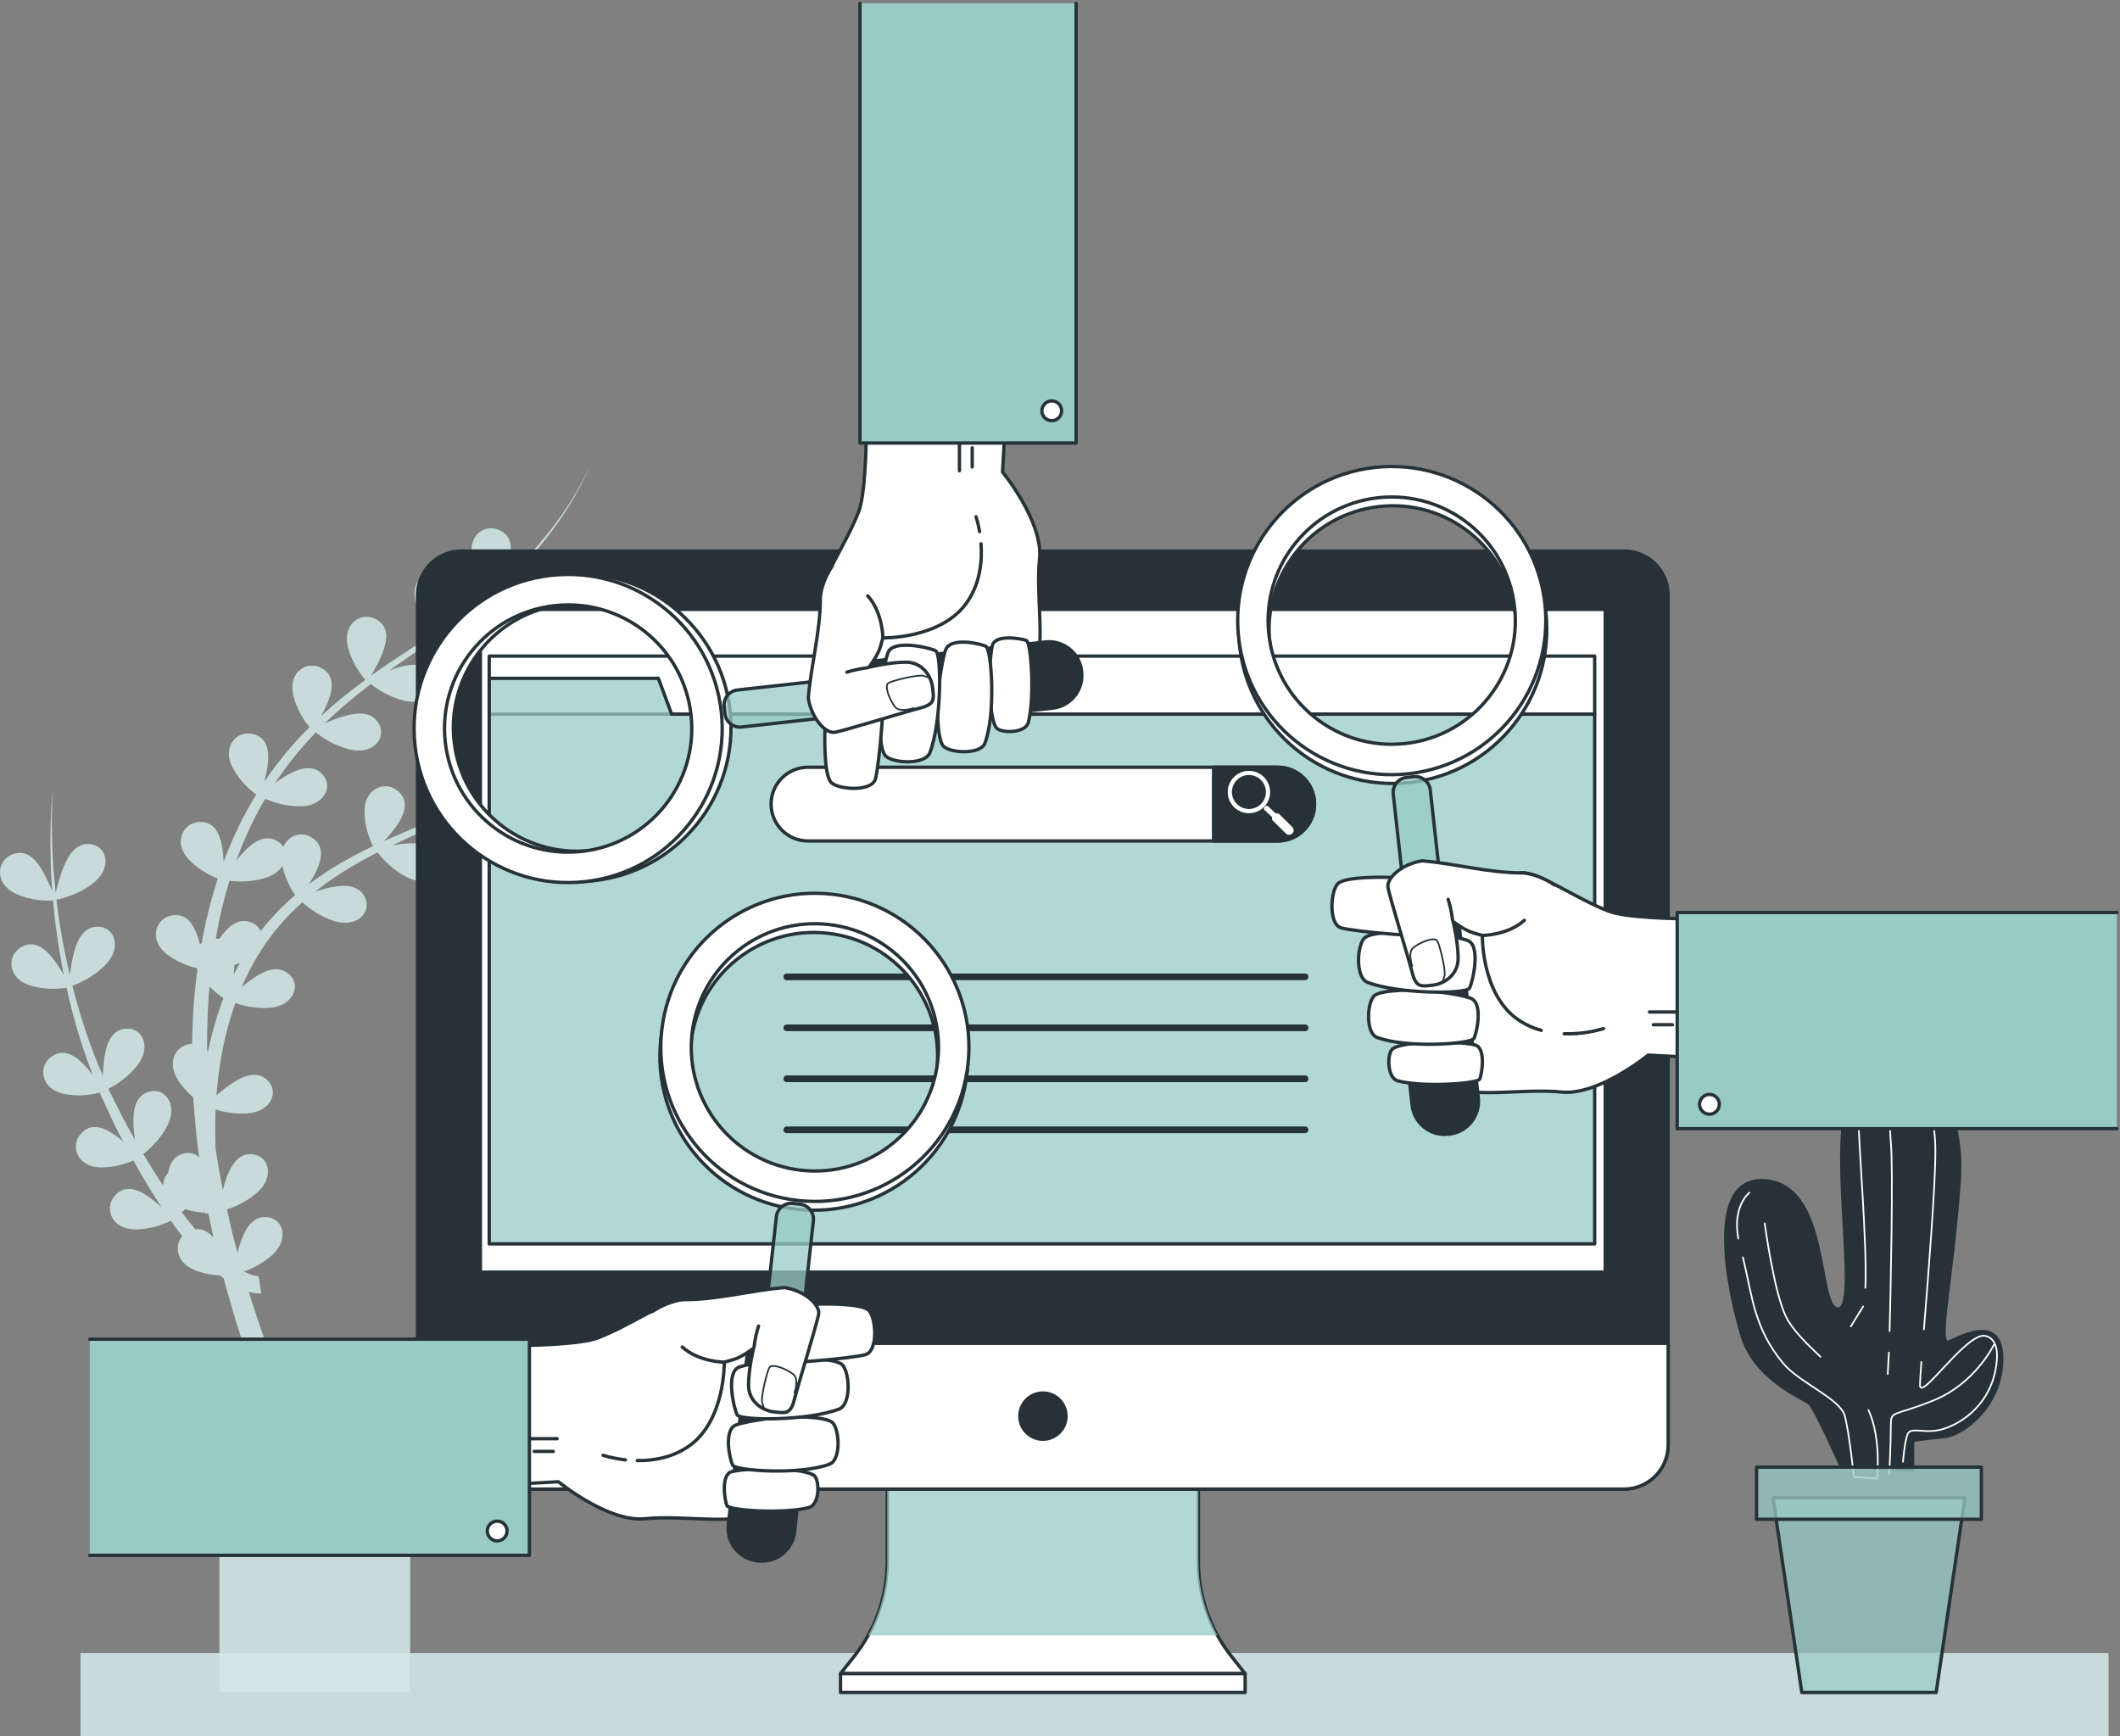 <svg width="635" height="520" viewBox="0 0 635 520" fill="none" xmlns="http://www.w3.org/2000/svg">
<rect x="0" y="0" width="635" height="520" fill="#808080" stroke="none"/>
<path d="M631.566 495.08H24.129V520H631.566V495.08Z" fill="#98CBC6" fill-opacity="0.74"/>
<g opacity="0.5">
<path d="M631.566 495.08H24.129V520H631.566V495.08Z" fill="white"/>
</g>
<path d="M167.375 227.044C164.167 227.963 160.943 229.49 158.638 230.44C160.195 229.287 161.737 228.119 163.248 226.904C170.241 221.375 176.767 215.3 183.044 208.992C175.677 216.064 167.905 222.73 159.619 228.664C160.616 226.842 161.784 224.692 162.609 222.527C164.089 218.649 164.447 214.755 160.74 212.684C156.192 210.129 150.663 213.945 152.127 220.518C153.171 225.175 155.725 228.726 157.142 230.408C151.753 234.115 146.162 237.511 140.337 240.47C140.15 240.564 139.963 240.657 139.776 240.75C140.835 238.819 142.128 236.498 143.031 234.147C144.511 230.268 144.869 226.374 141.162 224.303C136.614 221.733 131.085 225.565 132.549 232.137C133.561 236.685 136.038 240.205 137.471 241.919C130.477 245.361 123.25 248.289 116.055 251.451C115.696 251.606 115.354 251.762 115.011 251.934C116.304 250.501 117.752 248.85 118.921 247.136C121.257 243.71 122.518 240.003 119.403 237.121C115.572 233.57 109.311 236 109.202 242.729C109.124 247.432 110.744 251.435 111.74 253.429C105.09 256.591 98.611 260.266 92.676 264.736C92.614 264.783 92.552 264.83 92.489 264.892C93.268 263.631 94.062 262.291 94.701 260.936C96.461 257.182 97.115 253.32 93.58 250.968C90.356 248.818 86.353 250.142 84.889 253.662C84.453 252.977 83.845 252.37 83.02 251.887C79.453 249.831 75.948 252.058 72.958 255.204C72.179 256.03 71.431 256.902 70.731 257.79C73.067 251.357 75.948 245.143 79.437 239.24C81.633 240.205 85.434 241.498 89.904 241.483C97.006 241.467 99.997 235.564 96.523 231.888C93.689 228.898 89.701 230.05 85.932 232.215C84.686 232.932 83.471 233.757 82.334 234.583C85.948 229.162 90.028 224.038 94.592 219.35C96.368 220.783 99.95 223.275 104.7 224.443C111.6 226.141 115.93 221.141 113.438 216.733C111.413 213.151 107.255 213.291 103.081 214.491C101.071 215.067 99.078 215.877 97.287 216.624C99.171 214.802 101.118 213.026 103.096 211.298C105.697 209.07 108.361 206.936 111.086 204.865C112.909 206.313 116.413 208.696 121.039 209.833C127.939 211.531 132.269 206.532 129.777 202.124C127.752 198.541 123.593 198.682 119.419 199.881C118.438 200.161 117.457 200.504 116.506 200.862C120.104 198.292 123.765 195.785 127.425 193.293C128.562 192.514 129.683 191.751 130.82 190.972C132.44 192.327 136.194 195.099 141.287 196.361C148.187 198.059 152.517 193.059 150.025 188.651C148 185.069 143.841 185.209 139.667 186.408C138.031 186.876 136.38 187.514 134.854 188.137C135.555 187.639 136.256 187.14 136.941 186.626C138.218 185.692 139.496 184.757 140.757 183.792C142.33 182.623 143.779 181.315 145.305 180.085C146.177 179.384 147.003 178.652 147.828 177.92C149.401 179.259 153.202 182.094 158.357 183.355C165.257 185.053 169.587 180.054 167.095 175.646C165.07 172.063 160.912 172.204 156.737 173.403C154.354 174.088 151.971 175.101 149.947 175.973C152.766 173.356 155.491 170.63 158.061 167.796C158.233 167.609 158.404 167.406 158.575 167.204C159.681 165.973 160.787 164.727 161.831 163.435C163.061 161.955 164.26 160.429 165.413 158.887C170.008 152.594 174.197 145.928 177.001 138.654C174.057 145.881 169.743 152.439 165.023 158.591C160.242 164.727 154.853 170.35 149.028 175.49C148.825 175.677 148.592 175.848 148.389 176.035C149.495 174.01 150.959 171.456 151.94 168.886C153.42 165.008 153.778 161.114 150.071 159.027C145.523 156.473 139.994 160.288 141.458 166.861C142.626 172.079 145.71 175.911 146.925 177.281C146.473 177.671 146.006 178.075 145.554 178.465C145.009 178.917 144.464 179.368 143.919 179.804C143 180.536 142.081 181.237 141.147 181.938C140.648 182.312 140.15 182.701 139.651 183.075C138.327 184.056 136.972 185.006 135.617 185.957C134.979 186.408 134.325 186.844 133.686 187.28C132.954 187.779 132.222 188.277 131.474 188.776C132.549 186.798 133.935 184.368 134.87 181.907C136.349 178.029 136.708 174.135 133.001 172.063C128.453 169.493 122.923 173.325 124.388 179.898C125.478 184.773 128.25 188.449 129.605 190.022C129.06 190.38 128.515 190.738 127.97 191.096C125.945 192.42 123.92 193.744 121.895 195.068C121.506 195.333 121.101 195.582 120.712 195.847C119.575 196.595 118.453 197.342 117.332 198.105C116.849 198.432 116.351 198.759 115.868 199.087C114.295 200.161 112.722 201.252 111.164 202.373C112.254 200.379 113.672 197.887 114.622 195.395C116.101 191.517 116.46 187.623 112.753 185.536C108.205 182.982 102.676 186.798 104.14 193.37C105.261 198.386 108.158 202.124 109.466 203.619C106.819 205.566 104.217 207.56 101.663 209.647C99.81 211.204 97.987 212.793 96.196 214.444C96.944 213.042 97.692 211.516 98.283 210.005C99.763 206.127 100.121 202.233 96.414 200.161C91.866 197.591 86.337 201.423 87.801 207.996C88.814 212.544 91.306 216.064 92.723 217.792C87.677 222.777 83.144 228.306 79.157 234.193C79.578 232.542 79.982 230.767 80.185 229.022C80.683 224.91 80.091 221.048 75.995 219.911C70.964 218.525 66.525 223.571 69.531 229.599C71.65 233.835 74.967 236.654 76.758 237.962C72.818 244.348 69.578 251.139 66.977 258.164C66.899 256.715 66.79 255.204 66.541 253.756C65.856 249.675 64.189 246.124 59.937 246.202C54.719 246.295 51.885 252.401 56.479 257.323C59.454 260.516 63.068 262.26 65.248 263.101C63.472 268.552 62.04 274.113 60.918 279.72C60.747 280.608 60.591 281.495 60.435 282.383C60.248 282.539 60.062 282.726 59.89 282.913C59.703 282.134 59.485 281.371 59.236 280.623C57.928 276.698 55.732 273.443 51.557 274.175C46.418 275.078 44.564 281.542 49.86 285.685C53.068 288.208 56.651 289.392 58.971 289.937C59.034 290.077 59.096 290.233 59.158 290.373C58.582 294.61 58.161 298.846 57.897 303.114C57.694 306.307 57.585 309.5 57.523 312.693C53.068 312.708 49.922 317.568 52.99 322.879C54.423 325.34 56.246 327.256 57.897 328.673C58.27 334.669 58.862 340.666 59.657 346.616C58.442 345.494 56.76 345.011 54.891 345.51C52.087 346.273 50.825 348.516 50.358 351.304C49.377 352.379 48.879 353.734 48.879 355.135C46.791 352.036 44.813 348.843 42.913 345.619C44.782 344.17 47.835 341.398 50.016 337.333C53.364 331.072 49.595 325.636 44.704 326.96C40.733 328.034 39.845 332.1 39.969 336.445C40.016 338.096 40.219 339.778 40.437 341.367C39.751 340.168 39.066 338.953 38.381 337.738C36.667 334.669 35.188 331.508 33.584 328.393C33.179 327.645 32.82 326.851 32.478 326.072C34.596 324.997 38.1 322.848 40.997 319.266C45.468 313.736 42.773 307.693 37.727 308.082C33.615 308.394 31.995 312.21 31.31 316.509C31.014 318.393 30.889 320.356 30.811 322.163L29.347 318.767C26.216 311.12 23.693 303.223 21.669 295.202C23.709 294.485 27.914 292.694 31.543 289.018C36.543 283.972 34.471 277.68 29.409 277.555C25.297 277.461 23.288 281.09 22.167 285.296C21.559 287.585 21.217 290.031 20.921 292.149C19.831 287.539 18.896 282.882 18.133 278.209C17.588 275.296 17.261 272.368 16.887 269.44C18.787 269.082 23.538 267.898 27.899 264.503C33.506 260.142 32.26 253.647 27.26 252.868C23.195 252.245 20.734 255.578 19.083 259.612C18.008 262.244 17.261 265.141 16.653 267.431C16.342 264.036 15.983 260.625 15.828 257.214C15.454 250.174 15.345 243.102 15.906 236.062C15.127 243.087 15.018 250.174 15.174 257.245C15.22 260.5 15.454 263.755 15.656 266.995C14.815 265.017 13.819 262.649 12.572 260.562C10.454 256.995 7.62 254.301 3.679 255.921C-1.149 257.899 -1.57 264.612 4.489 267.54C9.162 269.783 13.928 269.814 15.89 269.705C16.17 272.602 16.404 275.515 16.856 278.396C17.463 282.975 18.242 287.554 19.145 292.087C18.18 290.451 17.074 288.66 15.843 287.087C13.273 283.832 10.112 281.527 6.436 283.629C1.903 286.215 2.355 292.928 8.741 295.046C13.367 296.572 17.821 296.152 19.94 295.794C21.731 303.893 24.02 311.898 26.933 319.702L27.852 322.053C27.026 320.979 26.139 319.889 25.189 318.923C22.307 315.948 18.943 313.97 15.47 316.431C11.217 319.468 12.339 326.088 18.912 327.552C23.491 328.564 27.727 327.801 29.892 327.24C30.204 328.05 30.546 328.844 30.936 329.608C32.462 332.816 33.88 336.102 35.531 339.264C35.998 340.168 36.465 341.055 36.948 341.959C36.138 341.258 35.297 340.573 34.425 339.965C31.029 337.582 27.354 336.258 24.425 339.342C20.812 343.127 23.164 349.419 29.892 349.622C34.113 349.746 37.804 348.5 39.969 347.55C41.885 351.039 43.879 354.481 46.028 357.861C46.823 359.154 47.648 360.431 48.489 361.693C47.29 360.602 45.981 359.481 44.626 358.515C41.231 356.132 37.555 354.808 34.611 357.892C30.998 361.677 33.35 367.97 40.078 368.172C45.063 368.328 49.315 366.552 51.168 365.618C52.274 367.191 53.426 368.733 54.626 370.243C52.118 373.156 52.928 378.078 58.021 380.258C60.825 381.458 63.628 381.878 65.871 381.987C66.183 382.236 66.51 382.486 66.837 382.719L67.008 382.844C70.201 394.884 74.064 406.736 78.456 418.387C80.325 423.355 82.334 428.277 84.406 433.168H65.731V506.886H122.846V433.168H92.24C89.639 427.483 87.132 421.735 84.795 415.926C80.979 406.394 77.521 396.706 74.515 386.878C74.531 386.878 74.547 386.893 74.578 386.893C75.107 387.018 75.59 387.189 76.182 387.267C76.805 387.345 77.194 387.454 78.269 387.361L77.459 382.236C77.49 382.221 77.522 382.221 77.553 382.221H77.49H77.335L76.898 382.174C76.618 382.159 76.244 382.034 75.917 381.972C75.232 381.754 74.531 381.551 73.814 381.193L73.005 380.819C75.279 380.025 78.362 378.592 81.228 376.162C86.633 371.552 85.107 365.119 80.076 364.559C75.98 364.107 73.674 367.565 72.21 371.661C71.79 372.829 71.447 374.044 71.136 375.228C70.84 374.137 70.544 373.047 70.263 371.957C69.438 368.733 68.675 365.477 67.958 362.222C70.279 361.475 73.706 360.026 76.852 357.332C82.256 352.721 80.73 346.289 75.699 345.728C71.603 345.276 69.298 348.734 67.834 352.83C67.413 354.014 67.055 355.244 66.743 356.459C66.276 354.092 65.809 351.709 65.404 349.326C65.108 347.55 64.828 345.79 64.563 344.015C64.454 341.492 64.423 338.968 64.454 336.445C64.469 335.059 64.516 333.657 64.578 332.271C66.883 333.003 70.232 333.719 74.033 333.47C81.119 333.019 83.751 326.929 80.045 323.486C77.039 320.683 73.114 322.069 69.485 324.468C67.834 325.558 66.245 326.851 64.828 328.066C65.279 322.131 66.136 316.244 67.507 310.465C68.317 307.054 69.313 303.69 70.497 300.404C72.802 301.198 76.447 302.102 80.636 301.837C87.723 301.385 90.356 295.295 86.649 291.853C83.627 289.049 79.718 290.436 76.088 292.834C74.796 293.691 73.534 294.672 72.366 295.653C73.752 292.429 75.325 289.314 77.132 286.324C80.746 280.296 85.293 274.892 90.573 270.219C92.318 271.808 95.589 274.362 99.997 275.81C106.756 278.022 111.444 273.35 109.295 268.77C107.535 265.048 103.392 264.877 99.124 265.764C97.504 266.091 95.869 266.59 94.343 267.088C94.374 267.057 94.405 267.026 94.452 267.01C100.199 262.431 106.507 258.631 113.111 255.298C114.482 257.089 117.41 260.391 121.802 262.665C128.11 265.92 133.499 262.073 132.097 257.198C130.96 253.242 126.895 252.416 122.55 252.603C120.836 252.681 119.092 252.915 117.472 253.164C124.481 249.846 131.646 246.716 138.561 243.04L138.577 243.056L138.592 243.04C138.639 243.009 138.686 242.993 138.748 242.962C140.181 244.208 144.075 247.245 149.479 248.585C156.379 250.283 160.709 245.283 158.217 240.875C156.192 237.293 152.034 237.433 147.86 238.632C146.691 238.959 145.523 239.38 144.402 239.832C149.012 237.137 153.498 234.224 157.812 231.078C158.03 231.327 158.17 231.452 158.17 231.452C158.202 231.405 158.233 231.343 158.248 231.281C159.619 232.48 163.544 235.611 169.057 236.966C175.957 238.663 180.287 233.664 177.795 229.256C175.708 225.705 171.565 225.845 167.375 227.044ZM58.489 368.172C57.087 366.521 55.732 364.808 54.423 363.063C54.75 362.783 55.077 362.456 55.436 362.129C57.601 362.814 59.688 363.11 61.432 363.188C61.448 363.297 61.463 363.406 61.479 363.515L62.429 363.328C62.912 365.789 63.441 368.234 63.986 370.68C62.413 368.982 60.607 367.907 58.489 368.172ZM63.566 309.531C63.099 311.353 62.678 313.207 62.289 315.06C62.211 314.951 62.133 314.842 62.04 314.733C61.993 310.948 62.055 307.164 62.211 303.379C62.32 300.731 62.507 298.083 62.74 295.451C64.282 297.055 65.84 298.223 66.946 298.955C65.638 302.398 64.501 305.949 63.566 309.531ZM69.952 292.087C70.045 291.386 70.123 290.7 70.154 290.015C70.17 289.657 70.186 289.314 70.186 288.972C70.746 288.8 71.307 288.598 71.883 288.364C71.213 289.595 70.559 290.825 69.952 292.087ZM78.067 278.91C77.568 277.742 76.603 276.776 75.216 276.247C71.369 274.751 68.254 277.493 65.778 281.075C65.731 281.137 65.7 281.184 65.669 281.246C65.591 281.231 65.513 281.199 65.419 281.184C65.155 281.122 64.89 281.106 64.625 281.075C64.672 280.857 64.688 280.639 64.734 280.436C65.731 274.814 67.039 269.253 68.706 263.786C71.089 264.082 75.092 264.238 79.375 262.961C81.867 262.213 83.611 260.874 84.593 259.332C85.403 263.241 87.24 266.372 88.44 268.085C84.624 271.309 81.135 274.954 78.067 278.91Z" fill="#98CBC6" fill-opacity="0.74"/>
<g opacity="0.5">
<path d="M167.375 227.044C164.167 227.963 160.943 229.49 158.638 230.44C160.195 229.287 161.737 228.119 163.248 226.904C170.241 221.375 176.767 215.3 183.044 208.992C175.677 216.064 167.905 222.73 159.619 228.664C160.616 226.842 161.784 224.692 162.609 222.527C164.089 218.649 164.447 214.755 160.74 212.684C156.192 210.129 150.663 213.945 152.127 220.518C153.171 225.175 155.725 228.726 157.142 230.408C151.753 234.115 146.162 237.511 140.337 240.47C140.15 240.564 139.963 240.657 139.776 240.75C140.835 238.819 142.128 236.498 143.031 234.147C144.511 230.268 144.869 226.374 141.162 224.303C136.614 221.733 131.085 225.565 132.549 232.137C133.561 236.685 136.038 240.205 137.471 241.919C130.477 245.361 123.25 248.289 116.055 251.451C115.696 251.606 115.354 251.762 115.011 251.934C116.304 250.501 117.752 248.85 118.921 247.136C121.257 243.71 122.518 240.003 119.403 237.121C115.572 233.57 109.311 236 109.202 242.729C109.124 247.432 110.744 251.435 111.74 253.429C105.09 256.591 98.611 260.266 92.676 264.736C92.614 264.783 92.552 264.83 92.489 264.892C93.268 263.631 94.062 262.291 94.701 260.936C96.461 257.182 97.115 253.32 93.58 250.968C90.356 248.818 86.353 250.142 84.889 253.662C84.453 252.977 83.845 252.37 83.02 251.887C79.453 249.831 75.948 252.058 72.958 255.204C72.179 256.03 71.431 256.902 70.731 257.79C73.067 251.357 75.948 245.143 79.437 239.24C81.633 240.205 85.434 241.498 89.904 241.483C97.006 241.467 99.997 235.564 96.523 231.888C93.689 228.898 89.701 230.05 85.932 232.215C84.686 232.932 83.471 233.757 82.334 234.583C85.948 229.162 90.028 224.038 94.592 219.35C96.368 220.783 99.95 223.275 104.7 224.443C111.6 226.141 115.93 221.141 113.438 216.733C111.413 213.151 107.255 213.291 103.081 214.491C101.071 215.067 99.078 215.877 97.287 216.624C99.171 214.802 101.118 213.026 103.096 211.298C105.697 209.07 108.361 206.936 111.086 204.865C112.909 206.313 116.413 208.696 121.039 209.833C127.939 211.531 132.269 206.532 129.777 202.124C127.752 198.541 123.593 198.682 119.419 199.881C118.438 200.161 117.457 200.504 116.506 200.862C120.104 198.292 123.765 195.785 127.425 193.293C128.562 192.514 129.683 191.751 130.82 190.972C132.44 192.327 136.194 195.099 141.287 196.361C148.187 198.059 152.517 193.059 150.025 188.651C148 185.069 143.841 185.209 139.667 186.408C138.031 186.876 136.38 187.514 134.854 188.137C135.555 187.639 136.256 187.14 136.941 186.626C138.218 185.692 139.496 184.757 140.757 183.792C142.33 182.623 143.779 181.315 145.305 180.085C146.177 179.384 147.003 178.652 147.828 177.92C149.401 179.259 153.202 182.094 158.357 183.355C165.257 185.053 169.587 180.054 167.095 175.646C165.07 172.063 160.912 172.204 156.737 173.403C154.354 174.088 151.971 175.101 149.947 175.973C152.766 173.356 155.491 170.63 158.061 167.796C158.233 167.609 158.404 167.406 158.575 167.204C159.681 165.973 160.787 164.727 161.831 163.435C163.061 161.955 164.26 160.429 165.413 158.887C170.008 152.594 174.197 145.928 177.001 138.654C174.057 145.881 169.743 152.439 165.023 158.591C160.242 164.727 154.853 170.35 149.028 175.49C148.825 175.677 148.592 175.848 148.389 176.035C149.495 174.01 150.959 171.456 151.94 168.886C153.42 165.008 153.778 161.114 150.071 159.027C145.523 156.473 139.994 160.288 141.458 166.861C142.626 172.079 145.71 175.911 146.925 177.281C146.473 177.671 146.006 178.075 145.554 178.465C145.009 178.917 144.464 179.368 143.919 179.804C143 180.536 142.081 181.237 141.147 181.938C140.648 182.312 140.15 182.701 139.651 183.075C138.327 184.056 136.972 185.006 135.617 185.957C134.979 186.408 134.325 186.844 133.686 187.28C132.954 187.779 132.222 188.277 131.474 188.776C132.549 186.798 133.935 184.368 134.87 181.907C136.349 178.029 136.708 174.135 133.001 172.063C128.453 169.493 122.923 173.325 124.388 179.898C125.478 184.773 128.25 188.449 129.605 190.022C129.06 190.38 128.515 190.738 127.97 191.096C125.945 192.42 123.92 193.744 121.895 195.068C121.506 195.333 121.101 195.582 120.712 195.847C119.575 196.595 118.453 197.342 117.332 198.105C116.849 198.432 116.351 198.759 115.868 199.087C114.295 200.161 112.722 201.252 111.164 202.373C112.254 200.379 113.672 197.887 114.622 195.395C116.101 191.517 116.46 187.623 112.753 185.536C108.205 182.982 102.676 186.798 104.14 193.37C105.261 198.386 108.158 202.124 109.466 203.619C106.819 205.566 104.217 207.56 101.663 209.647C99.81 211.204 97.987 212.793 96.196 214.444C96.944 213.042 97.692 211.516 98.283 210.005C99.763 206.127 100.121 202.233 96.414 200.161C91.866 197.591 86.337 201.423 87.801 207.996C88.814 212.544 91.306 216.064 92.723 217.792C87.677 222.777 83.144 228.306 79.157 234.193C79.578 232.542 79.982 230.767 80.185 229.022C80.683 224.91 80.091 221.048 75.995 219.911C70.964 218.525 66.525 223.571 69.531 229.599C71.65 233.835 74.967 236.654 76.758 237.962C72.818 244.348 69.578 251.139 66.977 258.164C66.899 256.715 66.79 255.204 66.541 253.756C65.856 249.675 64.189 246.124 59.937 246.202C54.719 246.295 51.885 252.401 56.479 257.323C59.454 260.516 63.068 262.26 65.248 263.101C63.472 268.552 62.04 274.113 60.918 279.72C60.747 280.608 60.591 281.495 60.435 282.383C60.248 282.539 60.062 282.726 59.89 282.913C59.703 282.134 59.485 281.371 59.236 280.623C57.928 276.698 55.732 273.443 51.557 274.175C46.418 275.078 44.564 281.542 49.86 285.685C53.068 288.208 56.651 289.392 58.971 289.937C59.034 290.077 59.096 290.233 59.158 290.373C58.582 294.61 58.161 298.846 57.897 303.114C57.694 306.307 57.585 309.5 57.523 312.693C53.068 312.708 49.922 317.568 52.99 322.879C54.423 325.34 56.246 327.256 57.897 328.673C58.27 334.669 58.862 340.666 59.657 346.616C58.442 345.494 56.76 345.011 54.891 345.51C52.087 346.273 50.825 348.516 50.358 351.304C49.377 352.379 48.879 353.734 48.879 355.135C46.791 352.036 44.813 348.843 42.913 345.619C44.782 344.17 47.835 341.398 50.016 337.333C53.364 331.072 49.595 325.636 44.704 326.96C40.733 328.034 39.845 332.1 39.969 336.445C40.016 338.096 40.219 339.778 40.437 341.367C39.751 340.168 39.066 338.953 38.381 337.738C36.667 334.669 35.188 331.508 33.584 328.393C33.179 327.645 32.82 326.851 32.478 326.072C34.596 324.997 38.1 322.848 40.997 319.266C45.468 313.736 42.773 307.693 37.727 308.082C33.615 308.394 31.995 312.21 31.31 316.509C31.014 318.393 30.889 320.356 30.811 322.163L29.347 318.767C26.216 311.12 23.693 303.223 21.669 295.202C23.709 294.485 27.914 292.694 31.543 289.018C36.543 283.972 34.471 277.68 29.409 277.555C25.297 277.461 23.288 281.09 22.167 285.296C21.559 287.585 21.217 290.031 20.921 292.149C19.831 287.539 18.896 282.882 18.133 278.209C17.588 275.296 17.261 272.368 16.887 269.44C18.787 269.082 23.538 267.898 27.899 264.503C33.506 260.142 32.26 253.647 27.26 252.868C23.195 252.245 20.734 255.578 19.083 259.612C18.008 262.244 17.261 265.141 16.653 267.431C16.342 264.036 15.983 260.625 15.828 257.214C15.454 250.174 15.345 243.102 15.906 236.062C15.127 243.087 15.018 250.174 15.174 257.245C15.22 260.5 15.454 263.755 15.656 266.995C14.815 265.017 13.819 262.649 12.572 260.562C10.454 256.995 7.62 254.301 3.679 255.921C-1.149 257.899 -1.57 264.612 4.489 267.54C9.162 269.783 13.928 269.814 15.89 269.705C16.17 272.602 16.404 275.515 16.856 278.396C17.463 282.975 18.242 287.554 19.145 292.087C18.18 290.451 17.074 288.66 15.843 287.087C13.273 283.832 10.112 281.527 6.436 283.629C1.903 286.215 2.355 292.928 8.741 295.046C13.367 296.572 17.821 296.152 19.94 295.794C21.731 303.893 24.02 311.898 26.933 319.702L27.852 322.053C27.026 320.979 26.139 319.889 25.189 318.923C22.307 315.948 18.943 313.97 15.47 316.431C11.217 319.468 12.339 326.088 18.912 327.552C23.491 328.564 27.727 327.801 29.892 327.24C30.204 328.05 30.546 328.844 30.936 329.608C32.462 332.816 33.88 336.102 35.531 339.264C35.998 340.168 36.465 341.055 36.948 341.959C36.138 341.258 35.297 340.573 34.425 339.965C31.029 337.582 27.354 336.258 24.425 339.342C20.812 343.127 23.164 349.419 29.892 349.622C34.113 349.746 37.804 348.5 39.969 347.55C41.885 351.039 43.879 354.481 46.028 357.861C46.823 359.154 47.648 360.431 48.489 361.693C47.29 360.602 45.981 359.481 44.626 358.515C41.231 356.132 37.555 354.808 34.611 357.892C30.998 361.677 33.35 367.97 40.078 368.172C45.063 368.328 49.315 366.552 51.168 365.618C52.274 367.191 53.426 368.733 54.626 370.243C52.118 373.156 52.928 378.078 58.021 380.258C60.825 381.458 63.628 381.878 65.871 381.987C66.183 382.236 66.51 382.486 66.837 382.719L67.008 382.844C70.201 394.884 74.064 406.736 78.456 418.387C80.325 423.355 82.334 428.277 84.406 433.168H65.731V506.886H122.846V433.168H92.24C89.639 427.483 87.132 421.735 84.795 415.926C80.979 406.394 77.521 396.706 74.515 386.878C74.531 386.878 74.547 386.893 74.578 386.893C75.107 387.018 75.59 387.189 76.182 387.267C76.805 387.345 77.194 387.454 78.269 387.361L77.459 382.236C77.49 382.221 77.522 382.221 77.553 382.221H77.49H77.335L76.898 382.174C76.618 382.159 76.244 382.034 75.917 381.972C75.232 381.754 74.531 381.551 73.814 381.193L73.005 380.819C75.279 380.025 78.362 378.592 81.228 376.162C86.633 371.552 85.107 365.119 80.076 364.559C75.98 364.107 73.674 367.565 72.21 371.661C71.79 372.829 71.447 374.044 71.136 375.228C70.84 374.137 70.544 373.047 70.263 371.957C69.438 368.733 68.675 365.477 67.958 362.222C70.279 361.475 73.706 360.026 76.852 357.332C82.256 352.721 80.73 346.289 75.699 345.728C71.603 345.276 69.298 348.734 67.834 352.83C67.413 354.014 67.055 355.244 66.743 356.459C66.276 354.092 65.809 351.709 65.404 349.326C65.108 347.55 64.828 345.79 64.563 344.015C64.454 341.492 64.423 338.968 64.454 336.445C64.469 335.059 64.516 333.657 64.578 332.271C66.883 333.003 70.232 333.719 74.033 333.47C81.119 333.019 83.751 326.929 80.045 323.486C77.039 320.683 73.114 322.069 69.485 324.468C67.834 325.558 66.245 326.851 64.828 328.066C65.279 322.131 66.136 316.244 67.507 310.465C68.317 307.054 69.313 303.69 70.497 300.404C72.802 301.198 76.447 302.102 80.636 301.837C87.723 301.385 90.356 295.295 86.649 291.853C83.627 289.049 79.718 290.436 76.088 292.834C74.796 293.691 73.534 294.672 72.366 295.653C73.752 292.429 75.325 289.314 77.132 286.324C80.746 280.296 85.293 274.892 90.573 270.219C92.318 271.808 95.589 274.362 99.997 275.81C106.756 278.022 111.444 273.35 109.295 268.77C107.535 265.048 103.392 264.877 99.124 265.764C97.504 266.091 95.869 266.59 94.343 267.088C94.374 267.057 94.405 267.026 94.452 267.01C100.199 262.431 106.507 258.631 113.111 255.298C114.482 257.089 117.41 260.391 121.802 262.665C128.11 265.92 133.499 262.073 132.097 257.198C130.96 253.242 126.895 252.416 122.55 252.603C120.836 252.681 119.092 252.915 117.472 253.164C124.481 249.846 131.646 246.716 138.561 243.04L138.577 243.056L138.592 243.04C138.639 243.009 138.686 242.993 138.748 242.962C140.181 244.208 144.075 247.245 149.479 248.585C156.379 250.283 160.709 245.283 158.217 240.875C156.192 237.293 152.034 237.433 147.86 238.632C146.691 238.959 145.523 239.38 144.402 239.832C149.012 237.137 153.498 234.224 157.812 231.078C158.03 231.327 158.17 231.452 158.17 231.452C158.202 231.405 158.233 231.343 158.248 231.281C159.619 232.48 163.544 235.611 169.057 236.966C175.957 238.663 180.287 233.664 177.795 229.256C175.708 225.705 171.565 225.845 167.375 227.044ZM58.489 368.172C57.087 366.521 55.732 364.808 54.423 363.063C54.75 362.783 55.077 362.456 55.436 362.129C57.601 362.814 59.688 363.11 61.432 363.188C61.448 363.297 61.463 363.406 61.479 363.515L62.429 363.328C62.912 365.789 63.441 368.234 63.986 370.68C62.413 368.982 60.607 367.907 58.489 368.172ZM63.566 309.531C63.099 311.353 62.678 313.207 62.289 315.06C62.211 314.951 62.133 314.842 62.04 314.733C61.993 310.948 62.055 307.164 62.211 303.379C62.32 300.731 62.507 298.083 62.74 295.451C64.282 297.055 65.84 298.223 66.946 298.955C65.638 302.398 64.501 305.949 63.566 309.531ZM69.952 292.087C70.045 291.386 70.123 290.7 70.154 290.015C70.17 289.657 70.186 289.314 70.186 288.972C70.746 288.8 71.307 288.598 71.883 288.364C71.213 289.595 70.559 290.825 69.952 292.087ZM78.067 278.91C77.568 277.742 76.603 276.776 75.216 276.247C71.369 274.751 68.254 277.493 65.778 281.075C65.731 281.137 65.7 281.184 65.669 281.246C65.591 281.231 65.513 281.199 65.419 281.184C65.155 281.122 64.89 281.106 64.625 281.075C64.672 280.857 64.688 280.639 64.734 280.436C65.731 274.814 67.039 269.253 68.706 263.786C71.089 264.082 75.092 264.238 79.375 262.961C81.867 262.213 83.611 260.874 84.593 259.332C85.403 263.241 87.24 266.372 88.44 268.085C84.624 271.309 81.135 274.954 78.067 278.91Z" fill="white"/>
</g>
<path d="M551.415 438.993C551.415 438.993 543.877 422.172 542.133 420.427C540.388 418.683 525.888 413.465 521.822 400.117C517.757 386.769 510.219 351.382 529.361 353.703C548.503 356.023 543.861 393.155 550.824 392.002C557.786 390.834 545.014 331.648 557.209 323.533C569.389 315.403 589.123 322.957 586.803 354.279C584.482 385.616 579.84 403.606 583.906 401.861C587.971 400.117 599.574 393.731 599.574 407.079C599.574 420.427 588.547 429.71 582.161 430.286C575.775 430.863 572.878 431.439 572.878 431.439V440.145L551.415 438.993Z" fill="#263238"/>
<path d="M551.415 438.993C551.415 438.993 543.877 422.172 542.133 420.427C540.388 418.683 525.888 413.465 521.822 400.117C517.757 386.769 510.219 351.382 529.361 353.703C548.503 356.023 543.861 393.155 550.824 392.002C557.786 390.834 545.014 331.648 557.209 323.533C569.389 315.403 589.123 322.957 586.803 354.279C584.482 385.616 579.84 403.606 583.906 401.861C587.971 400.117 599.574 393.731 599.574 407.079C599.574 420.427 588.547 429.71 582.161 430.286C575.775 430.863 572.878 431.439 572.878 431.439V440.145L551.415 438.993Z" stroke="#263238" stroke-miterlimit="10" stroke-linecap="round" stroke-linejoin="round"/>
<path d="M545.279 406.363C540.902 402.22 536.868 398.186 535.03 394.51C531.339 387.143 528.582 366.412 528.582 366.412" stroke="white" stroke-width="0.5" stroke-miterlimit="10" stroke-linecap="round" stroke-linejoin="round"/>
<path d="M522.056 376.567C524.953 388.622 525.358 397.734 534.111 408.325C538.846 414.041 551.151 418.916 552.537 423.978C553.923 429.04 555.294 442.404 555.294 442.404L562.209 442.856C562.209 442.856 563.627 430.863 559.655 422.312" stroke="white" stroke-width="0.5" stroke-miterlimit="10" stroke-linecap="round" stroke-linejoin="round"/>
<path d="M523.987 357.207C523.987 357.207 518.832 361.179 520.67 370.96" stroke="white" stroke-width="0.5" stroke-miterlimit="10" stroke-linecap="round" stroke-linejoin="round"/>
<path d="M557.116 392.828L554.375 397.267" stroke="white" stroke-width="0.5" stroke-miterlimit="10" stroke-linecap="round" stroke-linejoin="round"/>
<path d="M558.066 391.286L557.116 392.828" stroke="white" stroke-width="0.5" stroke-miterlimit="10" stroke-linecap="round" stroke-linejoin="round"/>
<path d="M567.271 324.966C567.271 324.966 556.68 324.499 556.68 334.638C556.68 343.189 559.296 372.377 558.736 385.725" stroke="white" stroke-width="0.5" stroke-miterlimit="10" stroke-linecap="round" stroke-linejoin="round"/>
<path d="M575.51 407.905C575.246 411.378 575.09 413.839 575.09 414.789C575.09 419.851 587.986 400.506 593.967 400.055C593.967 400.055 599.948 399.603 597.643 410.646C595.338 421.704 586.584 426.766 581.522 428.137C576.46 429.523 572.318 427.218 571.383 429.523C570.464 431.828 569.997 437.809 569.997 437.809" stroke="white" stroke-width="0.5" stroke-miterlimit="10" stroke-linecap="round" stroke-linejoin="round"/>
<path d="M578.579 334.576C579.248 337.162 579.7 340.51 579.7 344.778C579.7 355.556 577.644 380.991 576.273 398.139" stroke="white" stroke-width="0.5" stroke-miterlimit="10" stroke-linecap="round" stroke-linejoin="round"/>
<path d="M573.252 325.885C573.252 325.885 574.856 326.57 576.476 329.28" stroke="white" stroke-width="0.5" stroke-miterlimit="10" stroke-linecap="round" stroke-linejoin="round"/>
<path d="M565.776 405.101L565.433 411.549" stroke="white" stroke-width="0.5" stroke-miterlimit="10" stroke-linecap="round" stroke-linejoin="round"/>
<path d="M568.19 331.414C568.19 331.414 565.433 332.333 566.352 342.005C567.115 349.996 566.305 386.271 565.994 398.637" stroke="white" stroke-width="0.5" stroke-miterlimit="10" stroke-linecap="round" stroke-linejoin="round"/>
<path d="M597.207 402.796C597.207 402.796 591.677 414.306 579.248 419.384C566.819 424.446 566.352 422.14 566.352 427.218C566.352 432.28 565.9 441.5 565.9 441.5" stroke="white" stroke-width="0.5" stroke-miterlimit="10" stroke-linecap="round" stroke-linejoin="round"/>
<path d="M579.934 506.901H539.687L531.059 448.603H588.547L579.934 506.901Z" fill="#98CBC6" fill-opacity="0.74"/>
<path d="M579.934 506.901H539.687L531.059 448.603H588.547L579.934 506.901Z" stroke="#263238" stroke-miterlimit="10" stroke-linecap="round" stroke-linejoin="round"/>
<path d="M593.484 439.413H526.137V455.02H593.484V439.413Z" fill="#98CBC6" fill-opacity="0.74"/>
<path d="M593.484 439.413H526.137V455.02H593.484V439.413Z" stroke="#263238" stroke-miterlimit="10" stroke-linecap="round" stroke-linejoin="round"/>
<path d="M358.951 467.651V436.002H265.749V467.651C265.749 477.978 262.26 488.008 255.843 496.092L251.762 501.247H372.938L368.857 496.092C362.44 488.008 358.951 477.978 358.951 467.651Z" fill="white"/>
<path d="M358.951 467.651V436.002H265.749V467.651C265.749 477.978 262.26 488.008 255.843 496.092L251.762 501.247H372.938L368.857 496.092C362.44 488.008 358.951 477.978 358.951 467.651Z" stroke="#263238" stroke-miterlimit="10" stroke-linecap="round" stroke-linejoin="round"/>
<path d="M260.017 489.815H364.668C360.929 483.071 358.951 475.439 358.951 467.651V462.013V436.018H265.749V462.013V467.651C265.749 475.439 263.755 483.071 260.017 489.815Z" fill="#98CBC6" fill-opacity="0.74"/>
<path d="M486.435 445.986H138.265C130.96 445.986 125.057 440.068 125.057 432.778V178.247C125.057 170.942 130.976 165.039 138.265 165.039H486.451C493.756 165.039 499.659 170.958 499.659 178.247V432.778C499.659 440.068 493.74 445.986 486.435 445.986Z" fill="#263238"/>
<path d="M486.435 445.986H138.265C130.96 445.986 125.057 440.068 125.057 432.778V178.247C125.057 170.942 130.976 165.039 138.265 165.039H486.451C493.756 165.039 499.659 170.958 499.659 178.247V432.778C499.659 440.068 493.74 445.986 486.435 445.986Z" stroke="#263238" stroke-miterlimit="10" stroke-linecap="round" stroke-linejoin="round"/>
<path d="M486.435 445.986H138.265C130.96 445.986 125.057 440.068 125.057 432.778V402.329H499.659V432.778C499.659 440.068 493.74 445.986 486.435 445.986Z" fill="white"/>
<path d="M486.435 445.986H138.265C130.96 445.986 125.057 440.068 125.057 432.778V402.329H499.659V432.778C499.659 440.068 493.74 445.986 486.435 445.986Z" stroke="#263238" stroke-miterlimit="10" stroke-linecap="round" stroke-linejoin="round"/>
<path d="M480.812 182.515H143.888V381.006H480.812V182.515Z" fill="white"/>
<path d="M480.812 182.515H143.888V381.006H480.812V182.515Z" stroke="#263238" stroke-miterlimit="10" stroke-linecap="round" stroke-linejoin="round"/>
<path d="M319.265 424.15C319.265 420.334 316.166 417.234 312.35 417.234C308.534 417.234 305.435 420.334 305.435 424.15C305.435 427.966 308.534 431.065 312.35 431.065C316.166 431.065 319.265 427.966 319.265 424.15Z" fill="#263238"/>
<path d="M313.494 430.961C317.264 430.349 319.824 426.797 319.212 423.027C318.6 419.257 315.048 416.696 311.278 417.308C307.508 417.92 304.948 421.472 305.56 425.242C306.171 429.012 309.724 431.572 313.494 430.961Z" stroke="#263238" stroke-miterlimit="10" stroke-linecap="round" stroke-linejoin="round"/>
<path d="M372.954 501.247H251.762V506.901H372.954V501.247Z" fill="white"/>
<path d="M372.954 501.247H251.762V506.901H372.954V501.247Z" stroke="#263238" stroke-miterlimit="10" stroke-linecap="round" stroke-linejoin="round"/>
<path d="M477.651 196.501H146.535V213.899H477.651V196.501Z" fill="white"/>
<path d="M477.651 196.501H146.535V213.899H477.651V196.501Z" stroke="#263238" stroke-miterlimit="10" stroke-linecap="round" stroke-linejoin="round"/>
<path d="M201.174 213.899L197.202 203.152H146.535V213.899V228.15V372.549H477.651V213.899H201.174Z" fill="#98CBC6" fill-opacity="0.74"/>
<path d="M201.174 213.899L197.202 203.152H146.535V213.899V228.15V372.549H477.651V213.899H201.174Z" stroke="#263238" stroke-miterlimit="10" stroke-linecap="round" stroke-linejoin="round"/>
<path d="M235.657 292.569H390.912" stroke="#263238" stroke-width="2" stroke-miterlimit="10" stroke-linecap="round" stroke-linejoin="round"/>
<path d="M235.657 307.833H390.912" stroke="#263238" stroke-width="2" stroke-miterlimit="10" stroke-linecap="round" stroke-linejoin="round"/>
<path d="M235.657 323.097H390.912" stroke="#263238" stroke-width="2" stroke-miterlimit="10" stroke-linecap="round" stroke-linejoin="round"/>
<path d="M235.657 338.376H390.912" stroke="#263238" stroke-width="2" stroke-miterlimit="10" stroke-linecap="round" stroke-linejoin="round"/>
<path d="M382.704 251.871H242.012C235.907 251.871 230.969 246.934 230.969 240.828C230.969 234.723 235.907 229.786 242.012 229.786H382.704C388.809 229.786 393.747 234.723 393.747 240.828C393.747 246.934 388.794 251.871 382.704 251.871Z" fill="white"/>
<path d="M382.704 251.871H242.012C235.907 251.871 230.969 246.934 230.969 240.828C230.969 234.723 235.907 229.786 242.012 229.786H382.704C388.809 229.786 393.747 234.723 393.747 240.828C393.747 246.934 388.794 251.871 382.704 251.871Z" stroke="#263238" stroke-miterlimit="10" stroke-linecap="round" stroke-linejoin="round"/>
<path d="M382.704 251.871H363.5V229.786H382.704C388.809 229.786 393.747 234.723 393.747 240.828C393.747 246.934 388.794 251.871 382.704 251.871Z" fill="#263238"/>
<path d="M382.704 251.871H363.5V229.786H382.704C388.809 229.786 393.747 234.723 393.747 240.828C393.747 246.934 388.794 251.871 382.704 251.871Z" stroke="#263238" stroke-miterlimit="10" stroke-linecap="round" stroke-linejoin="round"/>
<path d="M378.421 232.589C375.866 230.19 371.848 230.331 369.465 232.885C367.066 235.439 367.191 239.458 369.761 241.856C372.331 244.255 376.333 244.115 378.732 241.56C381.115 238.99 380.975 234.988 378.421 232.589ZM377.797 240.688C375.882 242.744 372.658 242.838 370.602 240.922C368.546 239.006 368.452 235.782 370.368 233.726C372.284 231.67 375.508 231.577 377.564 233.492C379.62 235.424 379.729 238.648 377.797 240.688Z" fill="white"/>
<path d="M383.186 243.85C382.89 243.57 382.47 243.507 382.112 243.632L379.822 241.483C379.573 241.249 379.184 241.264 378.95 241.514L378.747 241.732C378.514 241.981 378.529 242.37 378.779 242.604L381.037 244.722C380.897 245.112 380.99 245.548 381.302 245.844L385.18 249.66C385.741 250.174 386.597 250.142 387.111 249.597C387.625 249.052 387.594 248.18 387.049 247.666L383.186 243.85Z" fill="white"/>
<path d="M423.402 318.44C424.321 320.729 426.128 322.521 428.402 323.455C430.162 324.172 432.498 324.016 435.224 325.542C441.329 328.984 456.624 325.932 467.698 327.069C478.772 328.221 493.678 315.995 493.678 315.995L537.616 318.378V274.814C537.616 274.814 491.762 276.729 481.825 272.898C471.888 269.066 460.814 261.045 455.845 261.434C450.877 261.808 409.992 266.403 409.992 266.403L423.371 318.362L423.402 318.44Z" fill="white"/>
<path d="M423.402 318.44C424.321 320.729 426.128 322.521 428.402 323.455C430.162 324.172 432.498 324.016 435.224 325.542C441.329 328.984 456.624 325.932 467.698 327.069C478.772 328.221 493.678 315.995 493.678 315.995L537.616 318.378V274.814C537.616 274.814 491.762 276.729 481.825 272.898C471.888 269.066 460.814 261.045 455.845 261.434C450.877 261.808 409.992 266.403 409.992 266.403L423.371 318.362L423.402 318.44Z" stroke="#263238" stroke-miterlimit="10" stroke-linecap="round" stroke-linejoin="round"/>
<path d="M412.079 142.642C386.753 145.445 368.483 168.263 371.303 193.589C374.122 218.914 396.924 237.184 422.25 234.365C447.575 231.561 465.845 208.743 463.026 183.418C460.222 158.092 437.404 139.838 412.079 142.642ZM421.237 225.315C400.911 227.574 382.61 212.918 380.352 192.592C378.094 172.266 392.75 153.965 413.091 151.707C433.417 149.448 451.718 164.105 453.976 184.446C456.219 204.756 441.563 223.073 421.237 225.315Z" fill="white"/>
<path d="M412.079 142.642C386.753 145.445 368.483 168.263 371.303 193.589C374.122 218.914 396.924 237.184 422.25 234.365C447.575 231.561 465.845 208.743 463.026 183.418C460.222 158.092 437.404 139.838 412.079 142.642ZM421.237 225.315C400.911 227.574 382.61 212.918 380.352 192.592C378.094 172.266 392.75 153.965 413.091 151.707C433.417 149.448 451.718 164.105 453.976 184.446C456.219 204.756 441.563 223.073 421.237 225.315Z" stroke="#263238" stroke-miterlimit="10" stroke-linecap="round" stroke-linejoin="round"/>
<path d="M411.783 140.009C386.457 142.813 368.188 165.631 371.007 190.956C373.81 216.282 396.628 234.551 421.954 231.732C447.279 228.929 465.533 206.111 462.73 180.786C459.926 155.476 437.124 137.206 411.783 140.009ZM420.941 222.683C400.615 224.942 382.299 210.285 380.056 189.959C377.798 169.634 392.454 151.333 412.78 149.074C433.105 146.816 451.422 161.472 453.665 181.814C455.923 202.139 441.282 220.44 420.941 222.683Z" fill="white"/>
<path d="M411.783 140.009C386.457 142.813 368.188 165.631 371.007 190.956C373.81 216.282 396.628 234.551 421.954 231.732C447.279 228.929 465.533 206.111 462.73 180.786C459.926 155.476 437.124 137.206 411.783 140.009ZM420.941 222.683C400.615 224.942 382.299 210.285 380.056 189.959C377.798 169.634 392.454 151.333 412.78 149.074C433.105 146.816 451.422 161.472 453.665 181.814C455.923 202.139 441.282 220.44 420.941 222.683Z" stroke="#263238" stroke-miterlimit="10" stroke-linecap="round" stroke-linejoin="round"/>
<path d="M427.981 273.505L425.816 273.739C423.355 274.019 421.128 272.228 420.848 269.767L417.312 237.807C417.047 235.346 418.823 233.119 421.284 232.854L423.449 232.62C425.91 232.34 428.137 234.131 428.402 236.592L431.953 268.552C432.218 271.013 430.442 273.241 427.981 273.505Z" fill="#98CBC6" fill-opacity="0.74"/>
<path d="M427.981 273.505L425.816 273.739C423.355 274.019 421.128 272.228 420.848 269.767L417.312 237.807C417.047 235.346 418.823 233.119 421.284 232.854L423.449 232.62C425.91 232.34 428.137 234.131 428.402 236.592L431.953 268.552C432.218 271.013 430.442 273.241 427.981 273.505Z" stroke="#263238" stroke-miterlimit="10" stroke-linecap="round" stroke-linejoin="round"/>
<path d="M434.118 339.669L433.806 339.7C428.417 340.292 423.573 336.414 422.966 331.025L415.957 267.789C415.49 263.568 418.527 259.783 422.732 259.316L427.312 258.802C431.517 258.335 435.317 261.372 435.784 265.577L442.793 328.813C443.385 334.218 439.507 339.062 434.118 339.669Z" fill="#263238"/>
<path d="M434.118 339.669L433.806 339.7C428.417 340.292 423.573 336.414 422.966 331.025L415.957 267.789C415.49 263.568 418.527 259.783 422.732 259.316L427.312 258.802C431.517 258.335 435.317 261.372 435.784 265.577L442.793 328.813C443.385 334.218 439.507 339.062 434.118 339.669Z" stroke="#263238" stroke-miterlimit="10" stroke-linecap="round" stroke-linejoin="round"/>
<path d="M429.539 312.008C429.539 312.008 418.48 312.428 416.923 314.328C415.365 316.228 415.646 322.91 418.652 323.705C426.315 325.729 442.606 324.546 443.229 323.175C443.852 321.804 445.176 313.845 441.812 312.973C438.448 312.101 429.539 312.008 429.539 312.008Z" fill="white"/>
<path d="M429.539 312.008C429.539 312.008 418.48 312.428 416.923 314.328C415.365 316.228 415.646 322.91 418.652 323.705C426.315 325.729 442.606 324.546 443.229 323.175C443.852 321.804 445.176 313.845 441.812 312.973C438.448 312.101 429.539 312.008 429.539 312.008Z" stroke="#263238" stroke-miterlimit="10" stroke-linecap="round" stroke-linejoin="round"/>
<path d="M426.346 296.557C426.346 296.557 413.465 296.074 411.456 298.395C409.447 300.715 409.057 309.391 412.453 310.699C421.113 314.032 440.597 312.724 441.485 311.011C442.357 309.297 444.304 300.404 440.488 298.971C436.672 297.522 426.346 296.557 426.346 296.557Z" fill="white"/>
<path d="M426.346 296.557C426.346 296.557 413.465 296.074 411.456 298.395C409.447 300.715 409.057 309.391 412.453 310.699C421.113 314.032 440.597 312.724 441.485 311.011C442.357 309.297 444.304 300.404 440.488 298.971C436.672 297.522 426.346 296.557 426.346 296.557Z" stroke="#263238" stroke-miterlimit="10" stroke-linecap="round" stroke-linejoin="round"/>
<path d="M424.477 279.113C424.477 279.113 410.708 278.583 408.559 281.075C406.41 283.567 405.989 292.819 409.634 294.221C418.885 297.772 439.242 297.772 440.177 295.934C441.111 294.096 443.681 283.209 439.6 281.682C435.504 280.156 424.477 279.113 424.477 279.113Z" fill="white"/>
<path d="M424.477 279.113C424.477 279.113 410.708 278.583 408.559 281.075C406.41 283.567 405.989 292.819 409.634 294.221C418.885 297.772 439.242 297.772 440.177 295.934C441.111 294.096 443.681 283.209 439.6 281.682C435.504 280.156 424.477 279.113 424.477 279.113Z" stroke="#263238" stroke-miterlimit="10" stroke-linecap="round" stroke-linejoin="round"/>
<path d="M416.549 262.79C416.549 262.79 402.78 262.26 400.631 264.752C398.482 267.244 397.968 276.792 401.706 277.898C405.444 279.019 431.314 281.449 432.249 279.611C433.183 277.773 435.753 266.886 431.673 265.359C427.576 263.833 416.549 262.79 416.549 262.79Z" fill="white"/>
<path d="M416.549 262.79C416.549 262.79 402.78 262.26 400.631 264.752C398.482 267.244 397.968 276.792 401.706 277.898C405.444 279.019 431.314 281.449 432.249 279.611C433.183 277.773 435.753 266.886 431.673 265.359C427.576 263.833 416.549 262.79 416.549 262.79Z" stroke="#263238" stroke-miterlimit="10" stroke-linecap="round" stroke-linejoin="round"/>
<path d="M461.64 308.597C459.288 307.942 456.936 306.914 454.709 305.388C443.635 297.741 444.008 280.172 444.008 280.172L441.33 279.408C438.651 278.645 435.224 275.966 435.224 275.966C435.224 275.966 436.75 282.087 436.75 287.04C436.75 292.009 432.545 294.688 429.103 295.062C425.661 295.451 424.134 295.825 422.982 291.246C421.829 286.667 416.097 268.319 415.724 265.64C415.381 263.21 419.462 258.88 425.957 257.821C435.94 258.647 445.8 261.435 455.846 261.435C457.528 261.435 461.453 262.276 465.58 265.017" fill="white"/>
<path d="M461.64 308.597C459.288 307.942 456.936 306.914 454.709 305.388C443.635 297.741 444.008 280.172 444.008 280.172L441.33 279.408C438.651 278.645 435.224 275.966 435.224 275.966C435.224 275.966 436.75 282.087 436.75 287.04C436.75 292.009 432.545 294.688 429.103 295.062C425.661 295.451 424.134 295.825 422.982 291.246C421.829 286.667 416.097 268.319 415.724 265.64C415.381 263.21 419.462 258.88 425.957 257.821C435.94 258.647 445.8 261.435 455.846 261.435C457.528 261.435 461.453 262.276 465.58 265.017" stroke="#263238" stroke-miterlimit="10" stroke-linecap="round" stroke-linejoin="round"/>
<path d="M472.168 309.547C471.031 309.625 469.801 309.656 468.524 309.624L472.168 309.547Z" fill="white"/>
<path d="M472.168 309.547C471.031 309.625 469.801 309.656 468.524 309.624" stroke="#263238" stroke-miterlimit="10" stroke-linecap="round" stroke-linejoin="round"/>
<path d="M480.314 308.051C480.314 308.051 476.919 309.204 472.168 309.547L480.314 308.051Z" fill="white"/>
<path d="M480.314 308.051C480.314 308.051 476.919 309.204 472.168 309.547" stroke="#263238" stroke-miterlimit="10" stroke-linecap="round" stroke-linejoin="round"/>
<path d="M494.067 303.098H507.82" stroke="#263238" stroke-miterlimit="10" stroke-linecap="round" stroke-linejoin="round"/>
<path d="M495.22 306.914H500.952" stroke="#263238" stroke-miterlimit="10" stroke-linecap="round" stroke-linejoin="round"/>
<path d="M444.008 280.171C444.008 280.171 451.609 280.14 456.593 275.639" stroke="#263238" stroke-miterlimit="10" stroke-linecap="round" stroke-linejoin="round"/>
<path d="M435.052 275.468C435.052 275.468 434.897 273.054 433.76 269.362" stroke="#263238" stroke-miterlimit="10" stroke-linecap="round" stroke-linejoin="round"/>
<path d="M422.997 289.299C422.997 289.299 421.549 285.28 423.324 283.832C425.1 282.383 429.757 280.296 430.567 281.901C431.377 283.505 433.137 290.903 432.654 292.351L432.171 293.8" stroke="#263238" stroke-width="0.5" stroke-miterlimit="10" stroke-linecap="round" stroke-linejoin="round"/>
<path d="M634.058 338.034H502.369V273.303H634.058" fill="#98CBC6"/>
<path d="M634.058 338.034H502.369V273.303H634.058" stroke="#263238" stroke-miterlimit="10" stroke-linecap="round" stroke-linejoin="round"/>
<path d="M514.985 330.745C514.985 332.38 513.661 333.704 512.026 333.704C510.39 333.704 509.066 332.38 509.066 330.745C509.066 329.109 510.39 327.785 512.026 327.785C513.661 327.785 514.985 329.109 514.985 330.745Z" fill="white"/>
<path d="M514.985 330.745C514.985 332.38 513.661 333.704 512.026 333.704C510.39 333.704 509.066 332.38 509.066 330.745C509.066 329.109 510.39 327.785 512.026 327.785C513.661 327.785 514.985 329.109 514.985 330.745Z" stroke="#263238" stroke-miterlimit="10" stroke-linecap="round" stroke-linejoin="round"/>
<path d="M302.74 211.656C305.03 210.737 306.821 208.93 307.756 206.656C308.488 204.896 308.316 202.56 309.843 199.834C313.285 193.729 310.217 178.434 311.369 167.36C312.522 156.27 300.295 141.38 300.295 141.38L302.678 97.442H259.114C259.114 97.442 261.03 143.296 257.198 153.233C253.382 163.17 245.361 174.244 245.735 179.212C246.109 184.181 250.703 225.066 250.703 225.066L302.663 211.687L302.74 211.656Z" fill="white"/>
<path d="M302.74 211.656C305.03 210.737 306.821 208.93 307.756 206.656C308.488 204.896 308.316 202.56 309.843 199.834C313.285 193.729 310.217 178.434 311.369 167.36C312.522 156.27 300.295 141.38 300.295 141.38L302.678 97.442H259.114C259.114 97.442 261.03 143.296 257.198 153.233C253.382 163.17 245.361 174.244 245.735 179.212C246.109 184.181 250.703 225.066 250.703 225.066L302.663 211.687L302.74 211.656Z" stroke="#263238" stroke-miterlimit="10" stroke-linecap="round" stroke-linejoin="round"/>
<path d="M126.942 222.995C129.745 248.32 152.563 266.59 177.889 263.771C203.214 260.952 221.484 238.15 218.665 212.824C215.861 187.499 193.043 169.244 167.718 172.048C142.393 174.852 124.138 197.654 126.942 222.995ZM209.616 213.821C211.874 234.147 197.218 252.463 176.892 254.706C156.566 256.964 138.265 242.308 136.007 221.982C133.764 201.657 148.405 183.34 168.746 181.097C189.056 178.839 207.357 193.495 209.616 213.821Z" fill="white"/>
<path d="M126.942 222.995C129.745 248.32 152.563 266.59 177.889 263.771C203.214 260.952 221.484 238.15 218.665 212.824C215.861 187.499 193.043 169.244 167.718 172.048C142.393 174.852 124.138 197.654 126.942 222.995ZM209.616 213.821C211.874 234.147 197.218 252.463 176.892 254.706C156.566 256.964 138.265 242.308 136.007 221.982C133.764 201.657 148.405 183.34 168.746 181.097C189.056 178.839 207.357 193.495 209.616 213.821Z" stroke="#263238" stroke-miterlimit="10" stroke-linecap="round" stroke-linejoin="round"/>
<path d="M124.31 223.275C127.113 248.6 149.931 266.87 175.257 264.051C200.582 261.232 218.852 238.43 216.033 213.104C213.229 187.779 190.411 169.525 165.086 172.328C139.761 175.132 121.506 197.95 124.31 223.275ZM206.983 214.117C209.242 234.442 194.586 252.759 174.26 255.002C153.934 257.26 135.633 242.604 133.375 222.278C131.116 201.952 145.773 183.636 166.114 181.393C186.424 179.135 204.725 193.791 206.983 214.117Z" fill="white"/>
<path d="M124.31 223.275C127.113 248.6 149.931 266.87 175.257 264.051C200.582 261.232 218.852 238.43 216.033 213.104C213.229 187.779 190.411 169.525 165.086 172.328C139.761 175.132 121.506 197.95 124.31 223.275ZM206.983 214.117C209.242 234.442 194.586 252.759 174.26 255.002C153.934 257.26 135.633 242.604 133.375 222.278C131.116 201.952 145.773 183.636 166.114 181.393C186.424 179.135 204.725 193.791 206.983 214.117Z" stroke="#263238" stroke-miterlimit="10" stroke-linecap="round" stroke-linejoin="round"/>
<path d="M257.806 207.092L258.039 209.257C258.32 211.718 256.529 213.945 254.068 214.21L222.107 217.746C219.646 218.011 217.419 216.235 217.154 213.774L216.921 211.609C216.64 209.148 218.431 206.921 220.892 206.656L252.853 203.121C255.314 202.84 257.541 204.616 257.806 207.092Z" fill="#98CBC6" fill-opacity="0.74"/>
<path d="M257.806 207.092L258.039 209.257C258.32 211.718 256.529 213.945 254.068 214.21L222.107 217.746C219.646 218.011 217.419 216.235 217.154 213.774L216.921 211.609C216.64 209.148 218.431 206.921 220.892 206.656L252.853 203.121C255.314 202.84 257.541 204.616 257.806 207.092Z" stroke="#263238" stroke-miterlimit="10" stroke-linecap="round" stroke-linejoin="round"/>
<path d="M323.954 200.94L323.985 201.252C324.577 206.641 320.699 211.5 315.31 212.092L252.074 219.101C247.853 219.568 244.068 216.531 243.601 212.326L243.087 207.746C242.62 203.541 245.657 199.741 249.862 199.274L313.113 192.265C318.503 191.673 323.362 195.551 323.954 200.94Z" fill="#263238"/>
<path d="M323.954 200.94L323.985 201.252C324.577 206.641 320.699 211.5 315.31 212.092L252.074 219.101C247.853 219.568 244.068 216.531 243.601 212.326L243.087 207.746C242.62 203.541 245.657 199.741 249.862 199.274L313.113 192.265C318.503 191.673 323.362 195.551 323.954 200.94Z" stroke="#263238" stroke-miterlimit="10" stroke-linecap="round" stroke-linejoin="round"/>
<path d="M296.292 205.535C296.292 205.535 296.713 216.593 298.613 218.166C300.529 219.724 307.195 219.444 307.989 216.438C310.014 208.774 308.83 192.483 307.46 191.86C306.089 191.237 298.13 189.897 297.258 193.277C296.386 196.657 296.292 205.535 296.292 205.535Z" fill="white"/>
<path d="M296.292 205.535C296.292 205.535 296.713 216.593 298.613 218.166C300.529 219.724 307.195 219.444 307.989 216.438C310.014 208.774 308.83 192.483 307.46 191.86C306.089 191.237 298.13 189.897 297.258 193.277C296.386 196.657 296.292 205.535 296.292 205.535Z" stroke="#263238" stroke-miterlimit="10" stroke-linecap="round" stroke-linejoin="round"/>
<path d="M280.857 208.712C280.857 208.712 280.359 221.593 282.695 223.602C285.016 225.611 293.691 226.001 294.999 222.605C298.332 213.945 297.024 194.461 295.311 193.589C293.598 192.716 284.704 190.769 283.271 194.585C281.823 198.401 280.857 208.712 280.857 208.712Z" fill="white"/>
<path d="M280.857 208.712C280.857 208.712 280.359 221.593 282.695 223.602C285.016 225.611 293.691 226.001 294.999 222.605C298.332 213.945 297.024 194.461 295.311 193.589C293.598 192.716 284.704 190.769 283.271 194.585C281.823 198.401 280.857 208.712 280.857 208.712Z" stroke="#263238" stroke-miterlimit="10" stroke-linecap="round" stroke-linejoin="round"/>
<path d="M263.413 210.597C263.413 210.597 262.883 224.365 265.375 226.515C267.867 228.664 277.135 229.085 278.521 225.44C282.072 216.188 282.072 195.847 280.234 194.897C278.396 193.962 267.509 191.392 265.983 195.473C264.456 199.554 263.413 210.597 263.413 210.597Z" fill="white"/>
<path d="M263.413 210.597C263.413 210.597 262.883 224.365 265.375 226.515C267.867 228.664 277.135 229.085 278.521 225.44C282.072 216.188 282.072 195.847 280.234 194.897C278.396 193.962 267.509 191.392 265.983 195.473C264.456 199.554 263.413 210.597 263.413 210.597Z" stroke="#263238" stroke-miterlimit="10" stroke-linecap="round" stroke-linejoin="round"/>
<path d="M247.09 218.525C247.09 218.525 246.56 232.293 249.052 234.443C251.544 236.592 261.076 237.106 262.198 233.368C263.319 229.63 265.749 203.775 263.911 202.825C262.073 201.89 251.186 199.32 249.66 203.401C248.133 207.482 247.09 218.525 247.09 218.525Z" fill="white"/>
<path d="M247.09 218.525C247.09 218.525 246.56 232.293 249.052 234.443C251.544 236.592 261.076 237.106 262.198 233.368C263.319 229.63 265.749 203.775 263.911 202.825C262.073 201.89 251.186 199.32 249.66 203.401C248.133 207.482 247.09 218.525 247.09 218.525Z" stroke="#263238" stroke-miterlimit="10" stroke-linecap="round" stroke-linejoin="round"/>
<path d="M293.847 162.858C294.205 167.952 293.644 174.618 289.673 180.349C282.025 191.439 264.456 191.05 264.456 191.05L263.693 193.729C262.93 196.408 260.251 199.85 260.251 199.85C260.251 199.85 266.356 198.323 271.325 198.323C276.293 198.323 278.972 202.529 279.346 205.971C279.72 209.413 280.109 210.939 275.53 212.076C270.951 213.229 252.603 218.961 249.924 219.334C247.495 219.677 243.165 215.596 242.106 209.101C242.931 199.118 245.719 189.259 245.719 179.212C245.719 177.53 246.56 173.605 249.301 169.478" fill="white"/>
<path d="M293.847 162.858C294.205 167.952 293.644 174.618 289.673 180.349C282.025 191.439 264.456 191.05 264.456 191.05L263.693 193.729C262.93 196.408 260.251 199.85 260.251 199.85C260.251 199.85 266.356 198.323 271.325 198.323C276.293 198.323 278.972 202.529 279.346 205.971C279.72 209.413 280.109 210.939 275.53 212.076C270.951 213.229 252.603 218.961 249.924 219.334C247.495 219.677 243.165 215.596 242.106 209.101C242.931 199.118 245.719 189.259 245.719 179.212C245.719 177.53 246.56 173.605 249.301 169.478" stroke="#263238" stroke-miterlimit="10" stroke-linecap="round" stroke-linejoin="round"/>
<path d="M292.352 154.759C292.352 154.759 292.944 156.488 293.411 159.214L292.352 154.759Z" fill="white"/>
<path d="M292.352 154.759C292.352 154.759 292.944 156.488 293.411 159.214" stroke="#263238" stroke-miterlimit="10" stroke-linecap="round" stroke-linejoin="round"/>
<path d="M287.383 140.991V127.238" stroke="#263238" stroke-miterlimit="10" stroke-linecap="round" stroke-linejoin="round"/>
<path d="M291.199 139.854V134.122" stroke="#263238" stroke-miterlimit="10" stroke-linecap="round" stroke-linejoin="round"/>
<path d="M264.456 191.05C264.456 191.05 264.425 183.449 259.924 178.465" stroke="#263238" stroke-miterlimit="10" stroke-linecap="round" stroke-linejoin="round"/>
<path d="M259.768 200.021C259.768 200.021 257.354 200.177 253.663 201.314" stroke="#263238" stroke-miterlimit="10" stroke-linecap="round" stroke-linejoin="round"/>
<path d="M273.599 212.077C273.599 212.077 269.581 213.525 268.132 211.749C266.684 209.974 264.597 205.317 266.201 204.507C267.805 203.697 275.203 201.937 276.652 202.42L278.1 202.903" stroke="#263238" stroke-width="0.5" stroke-miterlimit="10" stroke-linecap="round" stroke-linejoin="round"/>
<path d="M322.334 1V132.689H257.588V1" fill="#98CBC6"/>
<path d="M322.334 1V132.689H257.588V1" stroke="#263238" stroke-miterlimit="10" stroke-linecap="round" stroke-linejoin="round"/>
<path d="M315.029 120.073C316.664 120.073 317.988 121.397 317.988 123.032C317.988 124.668 316.664 125.992 315.029 125.992C313.394 125.992 312.07 124.668 312.07 123.032C312.085 121.397 313.409 120.073 315.029 120.073Z" fill="white"/>
<path d="M315.029 120.073C316.664 120.073 317.988 121.397 317.988 123.032C317.988 124.668 316.664 125.992 315.029 125.992C313.394 125.992 312.07 124.668 312.07 123.032C312.085 121.397 313.409 120.073 315.029 120.073Z" stroke="#263238" stroke-miterlimit="10" stroke-linecap="round" stroke-linejoin="round"/>
<path d="M237.542 446.235C236.623 448.525 234.817 450.316 232.543 451.251C230.783 451.967 228.446 451.811 225.721 453.338C219.615 456.78 204.32 453.712 193.246 454.864C182.172 456.001 167.266 443.79 167.266 443.79L123.329 446.173V402.609C123.329 402.609 169.182 404.525 179.119 400.693C189.056 396.877 200.13 388.84 205.099 389.23C210.067 389.619 250.953 394.198 250.953 394.198L237.573 446.158L237.542 446.235Z" fill="white"/>
<path d="M237.542 446.235C236.623 448.525 234.817 450.316 232.543 451.251C230.783 451.967 228.446 451.811 225.721 453.338C219.615 456.78 204.32 453.712 193.246 454.864C182.172 456.001 167.266 443.79 167.266 443.79L123.329 446.173V402.609C123.329 402.609 169.182 404.525 179.119 400.693C189.056 396.877 200.13 388.84 205.099 389.23C210.067 389.619 250.953 394.198 250.953 394.198L237.573 446.158L237.542 446.235Z" stroke="#263238" stroke-miterlimit="10" stroke-linecap="round" stroke-linejoin="round"/>
<path d="M248.881 270.453C274.206 273.256 292.476 296.074 289.657 321.399C286.854 346.725 264.036 364.995 238.71 362.175C213.385 359.372 195.115 336.554 197.934 311.229C200.738 285.903 223.54 267.633 248.881 270.453ZM239.723 353.126C260.049 355.385 278.349 340.728 280.608 320.387C282.866 300.061 268.21 281.76 247.869 279.502C227.543 277.243 209.242 291.9 206.983 312.225C204.741 332.567 219.381 350.868 239.723 353.126Z" fill="white"/>
<path d="M248.881 270.453C274.206 273.256 292.476 296.074 289.657 321.399C286.854 346.725 264.036 364.995 238.71 362.175C213.385 359.372 195.115 336.554 197.934 311.229C200.738 285.903 223.54 267.633 248.881 270.453ZM239.723 353.126C260.049 355.385 278.349 340.728 280.608 320.387C282.866 300.061 268.21 281.76 247.869 279.502C227.543 277.243 209.242 291.9 206.983 312.225C204.741 332.567 219.381 350.868 239.723 353.126Z" stroke="#263238" stroke-miterlimit="10" stroke-linecap="round" stroke-linejoin="round"/>
<path d="M249.161 267.82C274.487 270.624 292.757 293.442 289.937 318.767C287.134 344.093 264.316 362.362 238.991 359.543C213.665 356.74 195.395 333.922 198.214 308.597C201.034 283.271 223.836 265.017 249.161 267.82ZM240.003 350.494C260.329 352.753 278.63 338.096 280.888 317.77C283.147 297.445 268.49 279.144 248.164 276.885C227.839 274.627 209.538 289.283 207.279 309.609C205.021 329.935 219.677 348.236 240.003 350.494Z" fill="white"/>
<path d="M249.161 267.82C274.487 270.624 292.757 293.442 289.937 318.767C287.134 344.093 264.316 362.362 238.991 359.543C213.665 356.74 195.395 333.922 198.214 308.597C201.034 283.271 223.836 265.017 249.161 267.82ZM240.003 350.494C260.329 352.753 278.63 338.096 280.888 317.77C283.147 297.445 268.49 279.144 248.164 276.885C227.839 274.627 209.538 289.283 207.279 309.609C205.021 329.935 219.677 348.236 240.003 350.494Z" stroke="#263238" stroke-miterlimit="10" stroke-linecap="round" stroke-linejoin="round"/>
<path d="M232.979 401.316L235.144 401.55C237.604 401.83 239.832 400.039 240.097 397.578L243.632 365.618C243.897 363.157 242.121 360.93 239.66 360.665L237.495 360.431C235.035 360.151 232.807 361.942 232.543 364.403L229.007 396.363C228.727 398.824 230.502 401.036 232.979 401.316Z" fill="#98CBC6" fill-opacity="0.74"/>
<path d="M232.979 401.316L235.144 401.55C237.604 401.83 239.832 400.039 240.097 397.578L243.632 365.618C243.897 363.157 242.121 360.93 239.66 360.665L237.495 360.431C235.035 360.151 232.807 361.942 232.543 364.403L229.007 396.363C228.727 398.824 230.502 401.036 232.979 401.316Z" stroke="#263238" stroke-miterlimit="10" stroke-linecap="round" stroke-linejoin="round"/>
<path d="M226.842 467.465L227.153 467.496C232.543 468.087 237.386 464.209 237.994 458.82L245.003 395.585C245.47 391.379 242.433 387.579 238.212 387.112L233.633 386.613C229.428 386.146 225.627 389.183 225.16 393.388L218.151 456.624C217.559 462.013 221.453 466.873 226.842 467.465Z" fill="#263238"/>
<path d="M226.842 467.465L227.153 467.496C232.543 468.087 237.386 464.209 237.994 458.82L245.003 395.585C245.47 391.379 242.433 387.579 238.212 387.112L233.633 386.613C229.428 386.146 225.627 389.183 225.16 393.388L218.151 456.624C217.559 462.013 221.453 466.873 226.842 467.465Z" stroke="#263238" stroke-miterlimit="10" stroke-linecap="round" stroke-linejoin="round"/>
<path d="M231.421 439.803C231.421 439.803 242.48 440.223 244.053 442.124C245.61 444.039 245.33 450.706 242.324 451.5C234.661 453.525 218.369 452.341 217.746 450.97C217.123 449.6 215.783 441.641 219.163 440.769C222.512 439.912 231.421 439.803 231.421 439.803Z" fill="white"/>
<path d="M231.421 439.803C231.421 439.803 242.48 440.223 244.053 442.124C245.61 444.039 245.33 450.706 242.324 451.5C234.661 453.525 218.369 452.341 217.746 450.97C217.123 449.6 215.783 441.641 219.163 440.769C222.512 439.912 231.421 439.803 231.421 439.803Z" stroke="#263238" stroke-miterlimit="10" stroke-linecap="round" stroke-linejoin="round"/>
<path d="M234.598 424.368C234.598 424.368 247.479 423.885 249.488 426.205C251.498 428.526 251.887 437.202 248.492 438.51C239.832 441.843 220.347 440.535 219.459 438.822C218.587 437.108 216.64 428.215 220.456 426.782C224.288 425.333 234.598 424.368 234.598 424.368Z" fill="white"/>
<path d="M234.598 424.368C234.598 424.368 247.479 423.885 249.488 426.205C251.498 428.526 251.887 437.202 248.492 438.51C239.832 441.843 220.347 440.535 219.459 438.822C218.587 437.108 216.64 428.215 220.456 426.782C224.288 425.333 234.598 424.368 234.598 424.368Z" stroke="#263238" stroke-miterlimit="10" stroke-linecap="round" stroke-linejoin="round"/>
<path d="M236.483 406.908C236.483 406.908 250.252 406.378 252.401 408.87C254.55 411.362 254.971 420.63 251.326 422.016C242.074 425.567 221.733 425.567 220.783 423.729C219.849 421.907 217.279 411.004 221.359 409.478C225.456 407.951 236.483 406.908 236.483 406.908Z" fill="white"/>
<path d="M236.483 406.908C236.483 406.908 250.252 406.378 252.401 408.87C254.55 411.362 254.971 420.63 251.326 422.016C242.074 425.567 221.733 425.567 220.783 423.729C219.849 421.907 217.279 411.004 221.359 409.478C225.456 407.951 236.483 406.908 236.483 406.908Z" stroke="#263238" stroke-miterlimit="10" stroke-linecap="round" stroke-linejoin="round"/>
<path d="M244.411 390.6C244.411 390.6 258.179 390.071 260.329 392.563C262.478 395.055 262.992 404.587 259.254 405.708C255.516 406.83 229.645 409.26 228.711 407.422C227.776 405.599 225.206 394.697 229.287 393.17C233.368 391.628 244.411 390.6 244.411 390.6Z" fill="white"/>
<path d="M244.411 390.6C244.411 390.6 258.179 390.071 260.329 392.563C262.478 395.055 262.992 404.587 259.254 405.708C255.516 406.83 229.645 409.26 228.711 407.422C227.776 405.599 225.206 394.697 229.287 393.17C233.368 391.628 244.411 390.6 244.411 390.6Z" stroke="#263238" stroke-miterlimit="10" stroke-linecap="round" stroke-linejoin="round"/>
<path d="M190.894 437.451C195.629 437.513 201.267 436.61 206.236 433.199C217.31 425.551 216.936 407.982 216.936 407.982L219.615 407.219C222.294 406.456 225.736 403.777 225.736 403.777C225.736 403.777 224.21 409.898 224.21 414.851C224.21 419.82 228.415 422.499 231.857 422.872C235.299 423.246 236.826 423.636 237.963 419.056C239.115 414.477 244.847 396.13 245.221 393.451C245.563 391.021 241.483 386.691 234.988 385.632C225.004 386.457 215.145 389.245 205.099 389.245C203.417 389.245 199.492 390.086 195.364 392.828" fill="white"/>
<path d="M190.894 437.451C195.629 437.513 201.267 436.61 206.236 433.199C217.31 425.551 216.936 407.982 216.936 407.982L219.615 407.219C222.294 406.456 225.736 403.777 225.736 403.777C225.736 403.777 224.21 409.898 224.21 414.851C224.21 419.82 228.415 422.499 231.857 422.872C235.299 423.246 236.826 423.636 237.963 419.056C239.115 414.477 244.847 396.13 245.221 393.451C245.563 391.021 241.483 386.691 234.988 385.632C225.004 386.457 215.145 389.245 205.099 389.245C203.417 389.245 199.492 390.086 195.364 392.828" stroke="#263238" stroke-miterlimit="10" stroke-linecap="round" stroke-linejoin="round"/>
<path d="M180.646 435.862C180.646 435.862 183.356 436.797 187.327 437.233L180.646 435.862Z" fill="white"/>
<path d="M180.646 435.862C180.646 435.862 183.356 436.797 187.327 437.233" stroke="#263238" stroke-miterlimit="10" stroke-linecap="round" stroke-linejoin="round"/>
<path d="M166.877 430.894H153.124" stroke="#263238" stroke-miterlimit="10" stroke-linecap="round" stroke-linejoin="round"/>
<path d="M165.74 434.71H160.008" stroke="#263238" stroke-miterlimit="10" stroke-linecap="round" stroke-linejoin="round"/>
<path d="M216.936 407.967C216.936 407.967 209.335 407.936 204.351 403.434" stroke="#263238" stroke-miterlimit="10" stroke-linecap="round" stroke-linejoin="round"/>
<path d="M225.907 403.263C225.907 403.263 226.063 400.849 227.2 397.158" stroke="#263238" stroke-miterlimit="10" stroke-linecap="round" stroke-linejoin="round"/>
<path d="M237.963 417.094C237.963 417.094 239.411 413.076 237.636 411.627C235.86 410.179 231.203 408.092 230.393 409.696C229.583 411.3 227.823 418.698 228.306 420.147L228.789 421.595" stroke="#263238" stroke-width="0.5" stroke-miterlimit="10" stroke-linecap="round" stroke-linejoin="round"/>
<path d="M26.886 465.829H158.575V401.098H26.886" fill="#98CBC6"/>
<path d="M26.886 465.829H158.575V401.098H26.886" stroke="#263238" stroke-miterlimit="10" stroke-linecap="round" stroke-linejoin="round"/>
<path d="M145.959 458.54C145.959 460.175 147.283 461.499 148.919 461.499C150.554 461.499 151.878 460.175 151.878 458.54C151.878 456.904 150.554 455.581 148.919 455.581C147.283 455.581 145.959 456.904 145.959 458.54Z" fill="white"/>
<path d="M145.959 458.54C145.959 460.175 147.283 461.499 148.919 461.499C150.554 461.499 151.878 460.175 151.878 458.54C151.878 456.904 150.554 455.581 148.919 455.581C147.283 455.581 145.959 456.904 145.959 458.54Z" stroke="#263238" stroke-miterlimit="10" stroke-linecap="round" stroke-linejoin="round"/>
</svg>
